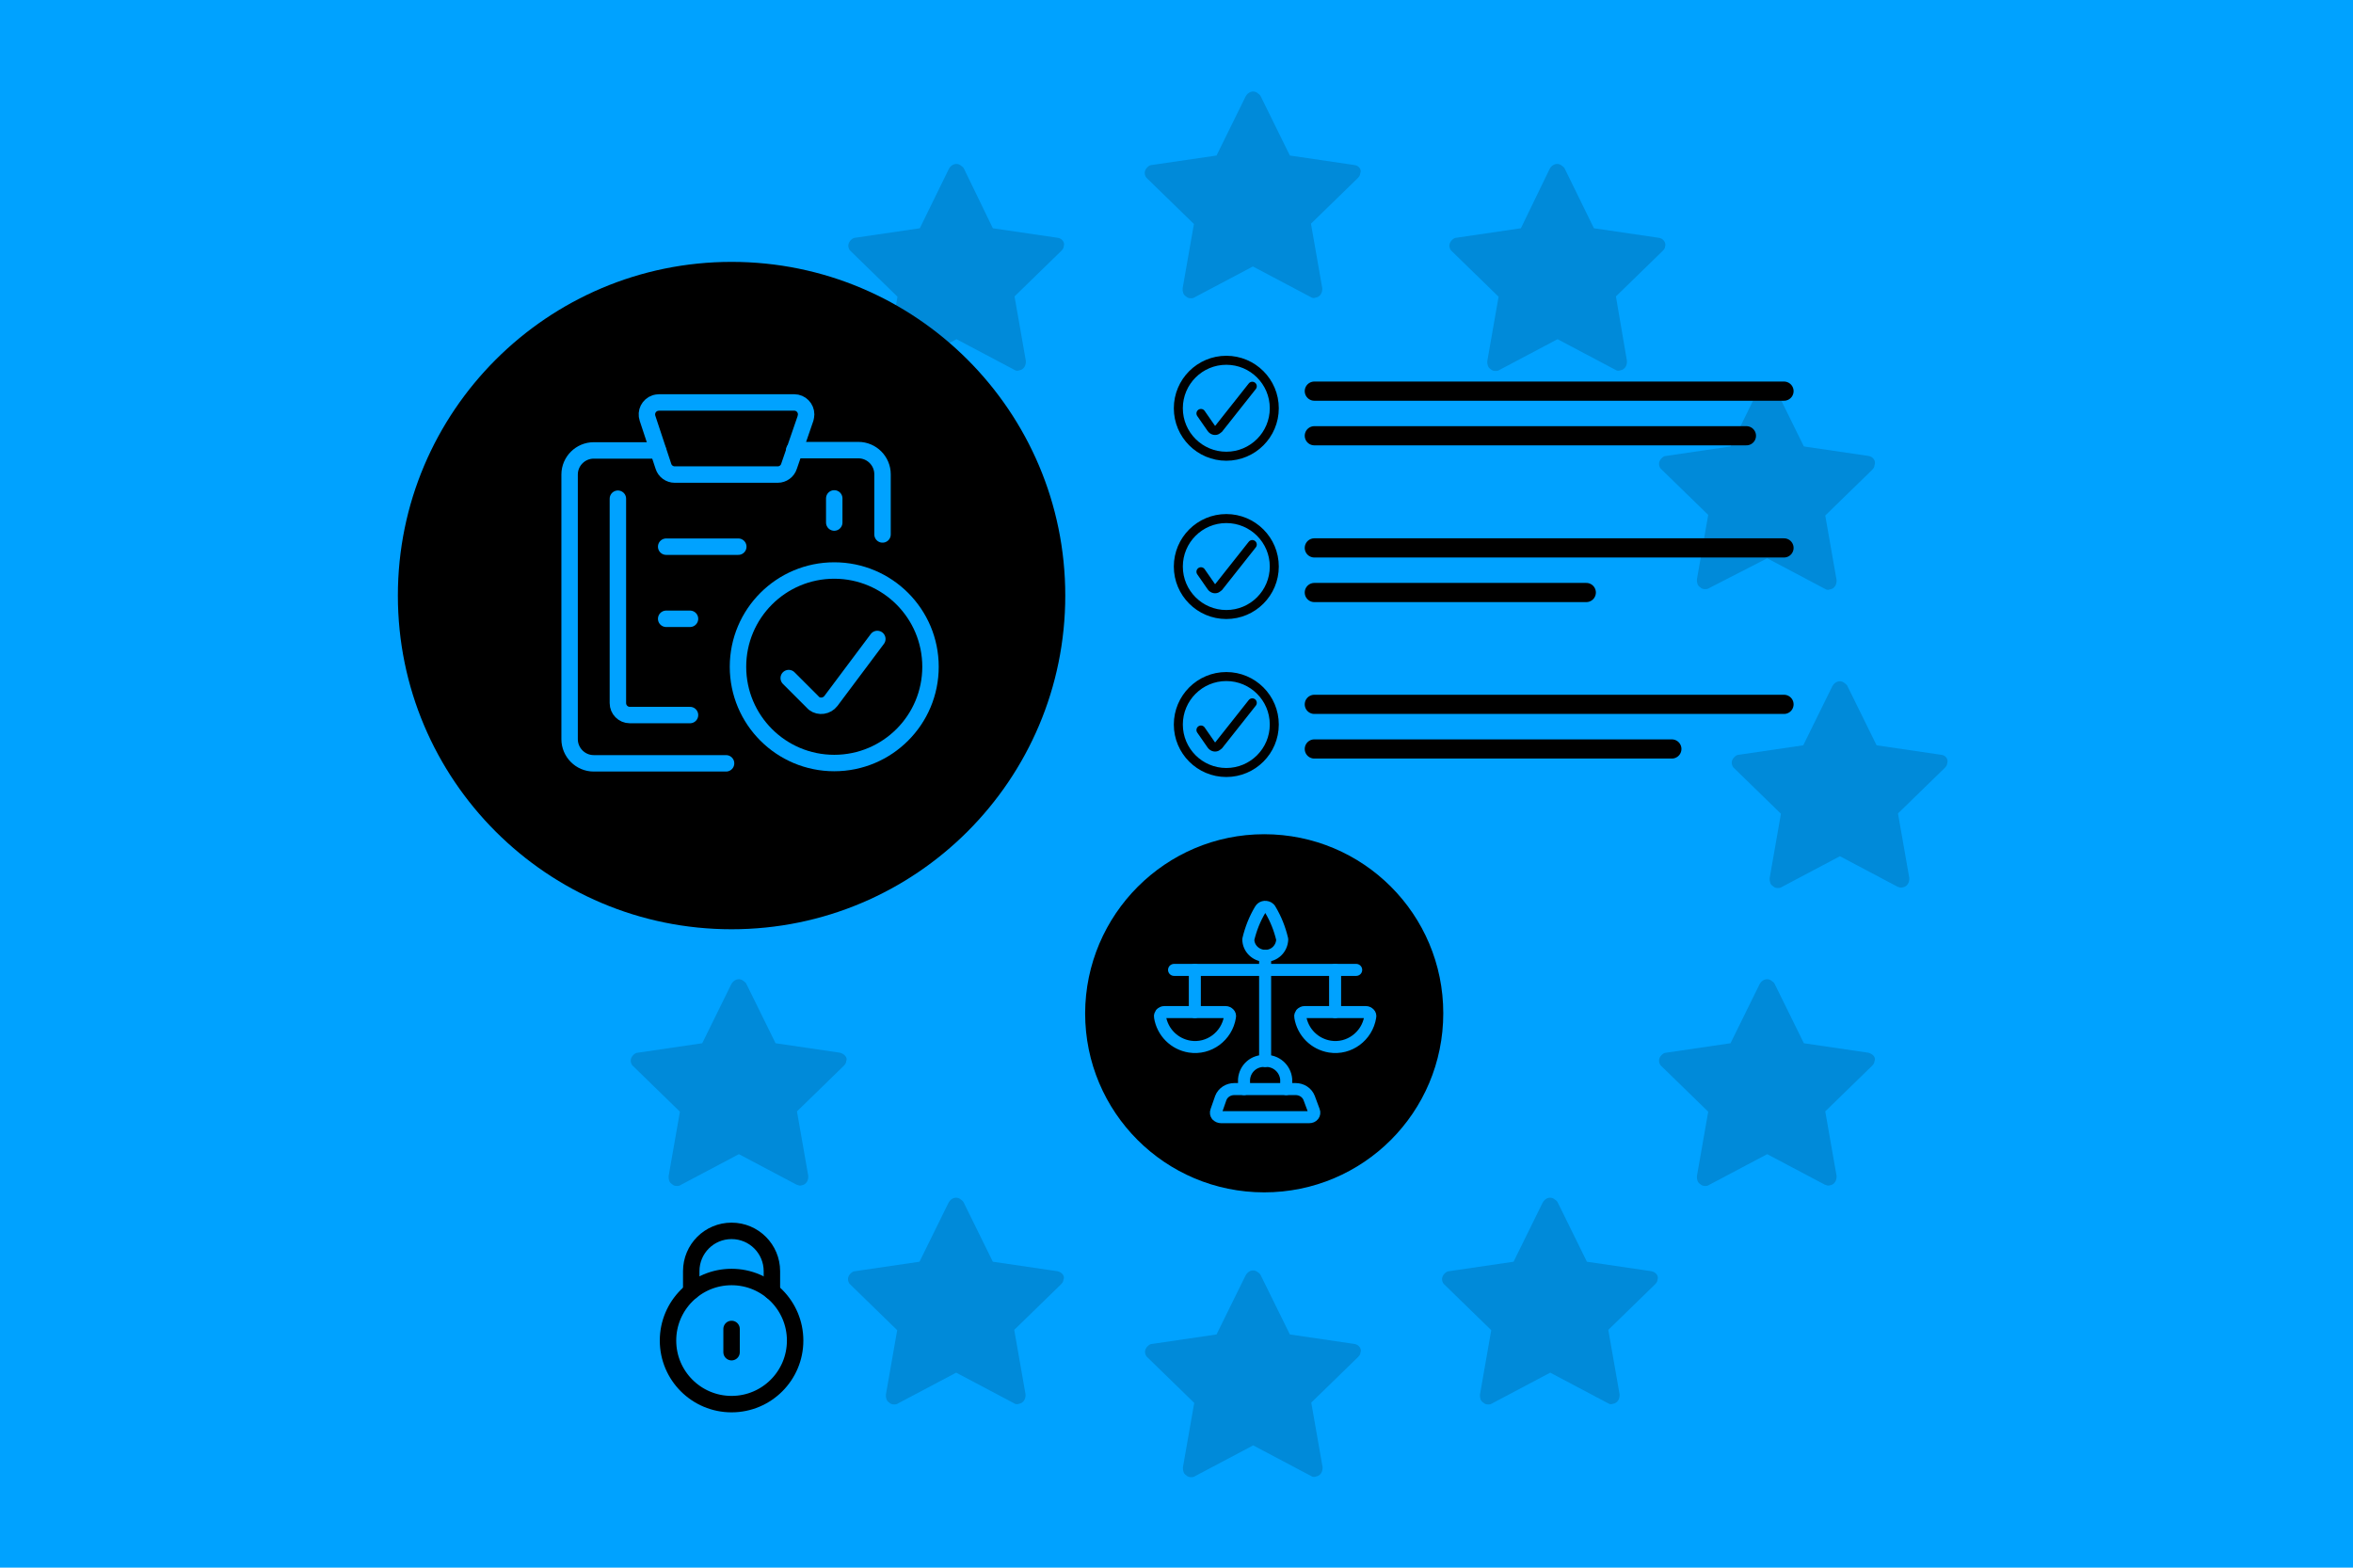 <?xml version="1.0" encoding="utf-8"?>
<!-- Generator: Adobe Illustrator 27.9.5, SVG Export Plug-In . SVG Version: 9.03 Build 54986)  -->
<svg version="1.1" id="Layer_1" xmlns="http://www.w3.org/2000/svg" xmlns:xlink="http://www.w3.org/1999/xlink" x="0px" y="0px"
	 width="770px" height="513px" viewBox="0 0 770 513" style="enable-background:new 0 0 770 513;" xml:space="preserve">
<style type="text/css">
	.st0{fill:#00A2FF;}
	.st1{opacity:0.15;}
	.st2{fill:none;stroke:#000000;stroke-width:6.276;stroke-linecap:round;}
	.st3{fill:none;stroke:#000000;stroke-width:2.948;stroke-linecap:round;stroke-linejoin:round;}
	.st4{fill:none;stroke:#00A2FF;stroke-width:3.931;stroke-linecap:round;stroke-linejoin:round;}
	.st5{fill:none;stroke:#00A2FF;stroke-width:5.379;stroke-linecap:round;stroke-linejoin:round;}
	.st6{fill:none;stroke:#000000;stroke-width:5.379;stroke-linecap:round;stroke-linejoin:round;}
	.st7{fill:none;stroke:#000000;stroke-width:5.379;stroke-linecap:round;stroke-miterlimit:10;}
</style>
<rect class="st0" width="770" height="513"/>
<path class="st1" d="M443.2,54l-21.1-3.1l-9.5-19.3c-0.2-0.6-0.8-0.9-1.3-1.3c-1.3-0.8-2.9-0.2-3.7,1.3l-9.5,19.3L376.9,54
	c-0.6,0-1.1,0.4-1.5,0.8c-0.6,0.6-0.8,1.3-0.8,1.8c0,0.8,0.4,1.5,0.8,1.8l15.3,14.9l-3.7,21.1c0,0.6,0,0.9,0.2,1.5s0.6,0.9,0.9,1.1
	c0.4,0.4,0.9,0.6,1.5,0.6s0.9,0,1.5-0.4l18.9-10l18.9,10c0.6,0.4,1.1,0.4,1.6,0.2c1.5-0.2,2.3-1.6,2.2-3.1l-3.7-21.1l15.3-14.9
	c0.4-0.4,0.8-0.9,0.8-1.5C445.7,55.5,444.7,54.2,443.2,54L443.2,54z M542.7,77.8l-21.1-3.1l-9.5-19.4c-0.2-0.6-0.8-0.9-1.3-1.3
	c-1.3-0.8-2.9-0.2-3.7,1.3l-9.4,19.4l-21.1,3.1c-0.6,0-1.1,0.4-1.5,0.8c-0.6,0.6-0.8,1.3-0.8,1.8c0,0.8,0.4,1.5,0.8,1.8l15.3,14.9
	l-3.7,21.1c0,0.6,0,0.9,0.2,1.5s0.6,0.9,0.9,1.1c0.4,0.4,0.9,0.6,1.5,0.6c0.6,0,0.9,0,1.5-0.4l18.9-10l18.9,10
	c0.6,0.4,1.1,0.4,1.6,0.2c1.5-0.2,2.3-1.6,2.2-3.1L528.8,97l15.3-14.9c0.4-0.4,0.8-0.9,0.8-1.5C545.3,79.4,544.2,77.9,542.7,77.8
	L542.7,77.8z M346,77.8l-21.1-3.1l-9.4-19.4c-0.2-0.6-0.8-0.9-1.3-1.3c-1.3-0.8-2.9-0.2-3.7,1.3L301,74.7l-21.1,3.1
	c-0.6,0-1.1,0.4-1.5,0.8c-0.6,0.6-0.8,1.3-0.8,1.8c0,0.8,0.4,1.5,0.8,1.8l15.3,14.9l-3.7,21.1c0,0.6,0,0.9,0.2,1.5s0.6,0.9,0.9,1.1
	c0.4,0.4,0.9,0.6,1.5,0.6s0.9,0,1.5-0.4l18.9-10l18.9,10c0.6,0.4,1.1,0.4,1.6,0.2c1.5-0.2,2.3-1.6,2.2-3.1L332,97l15.3-14.9
	c0.4-0.4,0.8-0.9,0.8-1.5C348.6,79.4,347.5,77.9,346,77.8L346,77.8z M611.4,149.2l-21.1-3.1l-9.5-19.3c-0.2-0.6-0.8-0.9-1.3-1.3
	c-1.3-0.8-2.9-0.2-3.7,1.3l-9.5,19.3l-21.1,3.1c-0.6,0-1.1,0.4-1.5,0.8c-0.6,0.6-0.8,1.3-0.8,1.8c0,0.8,0.4,1.5,0.8,1.8l15.3,14.9
	l-3.7,21.1c0,0.6,0,0.9,0.2,1.5c0.2,0.6,0.6,0.9,0.9,1.1c0.4,0.4,0.9,0.6,1.5,0.6s0.9,0,1.5-0.4l18.9-9.7l18.9,10
	c0.6,0.4,1.1,0.4,1.6,0.2c1.5-0.2,2.3-1.6,2.2-3.1l-3.7-21.1l15.3-14.9c0.4-0.4,0.8-0.9,0.8-1.5C614,150.8,612.9,149.4,611.4,149.2
	L611.4,149.2z M274.9,149.2l-21.1-3.1l-9.5-19.3c-0.2-0.6-0.8-0.9-1.3-1.3c-1.3-0.8-2.9-0.2-3.7,1.3l-9.5,19.3l-21.1,3.1
	c-0.6,0-1.1,0.4-1.5,0.8c-0.6,0.6-0.8,1.3-0.8,1.8c0,0.8,0.4,1.5,0.8,1.8l15.3,14.9l-3.7,21.1c0,0.6,0,0.9,0.2,1.5
	c0.2,0.6,0.6,0.9,0.9,1.1c0.4,0.4,0.9,0.6,1.5,0.6c0.6,0,0.9,0,1.5-0.4l18.9-10l18.9,10c0.6,0.4,1.1,0.4,1.6,0.2
	c1.5-0.2,2.3-1.6,2.2-3.1l-3.7-21.1l15.3-14.9c0.4-0.4,0.8-0.9,0.8-1.5C277.5,150.8,276.3,149.4,274.9,149.2L274.9,149.2z
	 M635.2,247l-21.1-3.1l-9.5-19.3c-0.2-0.6-0.8-0.9-1.3-1.3c-1.3-0.8-2.9-0.2-3.7,1.3l-9.5,19.3l-21.1,3.1c-0.6,0-1.1,0.4-1.5,0.8
	c-0.6,0.6-0.8,1.3-0.8,1.8c0,0.8,0.4,1.5,0.8,1.8l15.3,14.9l-3.7,21.1c0,0.6,0,0.9,0.2,1.5s0.6,0.9,0.9,1.1c0.4,0.4,0.9,0.6,1.5,0.6
	s0.9,0,1.5-0.4l18.9-10l18.9,10c0.6,0.2,1.1,0.4,1.6,0.2c1.5-0.2,2.3-1.6,2.2-3.1l-3.7-21.1l15.3-14.9c0.4-0.4,0.8-0.9,0.8-1.5
	C637.7,248.4,636.6,247.1,635.2,247L635.2,247z M248.9,247l-21.1-3.1l-9.5-19.3c-0.2-0.6-0.8-0.9-1.3-1.3c-1.3-0.8-2.9-0.2-3.7,1.3
	l-9.5,19.3l-21.1,3.1c-0.6,0-1.1,0.4-1.5,0.8c-0.6,0.6-0.8,1.3-0.8,1.8c0,0.8,0.4,1.5,0.8,1.8l15.3,14.9l-3.7,21.1
	c0,0.6,0,0.9,0.2,1.5s0.6,0.9,0.9,1.1c0.4,0.4,0.9,0.6,1.5,0.6c0.6,0,0.9,0,1.5-0.4l18.9-10l18.9,10c0.6,0.2,1.1,0.4,1.6,0.2
	c1.5-0.2,2.3-1.6,2.2-3.1l-3.7-21.1l15.3-14.9c0.4-0.4,0.8-0.9,0.8-1.5C251.4,248.4,250.3,247.1,248.9,247L248.9,247z M611.4,344.5
	l-21.1-3.1l-9.5-19.3c-0.2-0.6-0.8-0.9-1.3-1.3c-1.3-0.8-2.9-0.2-3.7,1.3l-9.5,19.3l-21.1,3.1c-0.6,0-1.1,0.4-1.5,0.8
	c-0.6,0.6-0.8,1.3-0.8,1.8c0,0.8,0.4,1.5,0.8,1.8l15.3,14.9l-3.7,21.1c0,0.6,0,0.9,0.2,1.5s0.6,0.9,0.9,1.1c0.4,0.4,0.9,0.6,1.5,0.6
	s0.9,0,1.5-0.4l18.9-10l18.9,10c0.6,0.2,1.1,0.4,1.6,0.2c1.5-0.2,2.3-1.6,2.2-3.1l-3.7-21.1l15.3-14.9c0.4-0.4,0.8-0.9,0.8-1.5
	C614,346.1,612.9,344.9,611.4,344.5L611.4,344.5z M274.9,344.5l-21.1-3.1l-9.5-19.3c-0.2-0.6-0.8-0.9-1.3-1.3
	c-1.3-0.8-2.9-0.2-3.7,1.3l-9.5,19.3l-21.1,3.1c-0.6,0-1.1,0.4-1.5,0.8c-0.6,0.6-0.8,1.3-0.8,1.8c0,0.8,0.4,1.5,0.8,1.8l15.3,14.9
	l-3.7,21.1c0,0.6,0,0.9,0.2,1.5s0.6,0.9,0.9,1.1c0.4,0.4,0.9,0.6,1.5,0.6c0.6,0,0.9,0,1.5-0.4l18.9-10l18.9,10
	c0.6,0.2,1.1,0.4,1.6,0.2c1.5-0.2,2.3-1.6,2.2-3.1l-3.7-21.1l15.3-14.9c0.4-0.4,0.8-0.9,0.8-1.5
	C277.5,346.1,276.3,344.9,274.9,344.5L274.9,344.5z M540.4,416l-21.1-3.1l-9.5-19.3c-0.2-0.6-0.8-0.9-1.3-1.3
	c-1.3-0.8-2.9-0.2-3.7,1.3l-9.5,19.3l-21.1,3.1c-0.6,0-1.1,0.4-1.5,0.8c-0.6,0.6-0.8,1.3-0.8,1.8c0,0.8,0.4,1.5,0.8,1.8l15.3,14.9
	l-3.7,21.1c0,0.6,0,0.9,0.2,1.5s0.6,0.9,0.9,1.1c0.4,0.4,0.9,0.6,1.5,0.6c0.6,0,0.9,0,1.5-0.4l18.9-10l18.9,10
	c0.6,0.4,1.1,0.4,1.6,0.2c1.5-0.2,2.3-1.6,2.2-3.1l-3.7-21.1l15.3-14.9c0.4-0.4,0.8-0.9,0.8-1.5C542.9,417.6,541.9,416.3,540.4,416
	L540.4,416z M346,416l-21.1-3.1l-9.5-19.3c-0.2-0.6-0.8-0.9-1.3-1.3c-1.3-0.8-2.9-0.2-3.7,1.3l-9.5,19.3l-21.1,3.1
	c-0.6,0-1.1,0.4-1.5,0.8c-0.6,0.6-0.8,1.3-0.8,1.8c0,0.8,0.4,1.5,0.8,1.8l15.3,14.9l-3.7,21.1c0,0.6,0,0.9,0.2,1.5s0.6,0.9,0.9,1.1
	c0.4,0.4,0.9,0.6,1.5,0.6s0.9,0,1.5-0.4l18.9-10l18.9,10c0.6,0.4,1.1,0.4,1.6,0.2c1.5-0.2,2.3-1.6,2.2-3.1l-3.7-21.1l15.3-14.9
	c0.4-0.4,0.8-0.9,0.8-1.5C348.6,417.6,347.5,416.3,346,416L346,416z M443.2,439.8l-21.1-3.1l-9.5-19.3c-0.2-0.6-0.8-0.9-1.3-1.3
	c-1.3-0.8-2.9-0.2-3.7,1.3l-9.5,19.3l-21.1,3.1c-0.6,0-1.1,0.4-1.5,0.8c-0.6,0.6-0.8,1.3-0.8,1.8c0,0.8,0.4,1.5,0.8,1.8l15.3,14.9
	l-3.7,21.1c0,0.6,0,0.9,0.2,1.5s0.6,0.9,0.9,1.1c0.4,0.4,0.9,0.6,1.5,0.6s0.9,0,1.5-0.4l18.9-10l18.9,10c0.6,0.4,1.1,0.4,1.6,0.2
	c1.5-0.2,2.3-1.6,2.2-3.1l-3.7-21.1l15.3-14.9c0.4-0.4,0.8-0.9,0.8-1.5C445.7,441.5,444.7,440,443.2,439.8L443.2,439.8z"/>
<g>
	<line class="st2" x1="430.1" y1="128" x2="583.8" y2="128"/>
	<line class="st2" x1="430.1" y1="142.6" x2="571.5" y2="142.6"/>
	<line class="st2" x1="430.1" y1="179.3" x2="583.8" y2="179.3"/>
	<line class="st2" x1="430.1" y1="193.9" x2="519.1" y2="193.9"/>
	<line class="st2" x1="430.1" y1="230.5" x2="583.8" y2="230.5"/>
	<line class="st2" x1="430.1" y1="245.1" x2="547.1" y2="245.1"/>
	<g>
		<path class="st3" d="M393,135.3l3.4,4.9c0.5,0.7,1.4,0.9,2,0.4c0.1-0.1,0.3-0.2,0.4-0.3l11-13.9"/>
		<circle class="st3" cx="401.3" cy="133.6" r="15.7"/>
	</g>
	<g>
		<path class="st3" d="M393,187.1l3.4,4.9c0.5,0.7,1.4,0.9,2,0.4c0.1-0.1,0.3-0.2,0.4-0.3l11-13.9"/>
		<circle class="st3" cx="401.3" cy="185.4" r="15.7"/>
	</g>
	<g>
		<path class="st3" d="M393,238.9l3.4,4.9c0.5,0.7,1.4,0.9,2,0.4c0.1-0.1,0.3-0.2,0.4-0.3l11-13.9"/>
		<circle class="st3" cx="401.3" cy="237.1" r="15.7"/>
	</g>
</g>
<path d="M413.7,273L413.7,273c32.4,0,58.6,26.2,58.6,58.6l0,0c0,32.4-26.2,58.6-58.6,58.6l0,0c-32.4,0-58.6-26.2-58.6-58.6l0,0
	C355.2,299.3,381.4,273,413.7,273z"/>
<g>
	<path class="st4" d="M430,363.6c0.2,0.5,0.1,1-0.2,1.4c-0.3,0.4-0.8,0.6-1.4,0.6h-28.8c-0.5,0-1-0.2-1.4-0.6
		c-0.3-0.4-0.4-0.9-0.2-1.4l1.5-4.3c0.7-1.8,2.5-2.9,4.4-2.9H424c1.9,0,3.7,1.1,4.4,2.9L430,363.6z"/>
	<path class="st4" d="M407.1,356.4v-3.2c0.3-3.6,3.3-6.2,6.9-6c3.6-0.2,6.6,2.5,6.9,6v3.2"/>
	<line class="st4" x1="414" y1="347.2" x2="414" y2="312.8"/>
	<path class="st4" d="M419.6,307.4c-0.1,3.1-2.6,5.5-5.7,5.4c-3-0.1-5.4-2.5-5.4-5.4c0.8-3.4,2.1-6.7,3.9-9.7
		c0.5-0.9,1.6-1.2,2.6-0.7c0.3,0.2,0.6,0.4,0.7,0.7C417.5,300.7,418.8,304,419.6,307.4z"/>
	<line class="st4" x1="384.2" y1="317.4" x2="443.8" y2="317.4"/>
	<line class="st4" x1="391" y1="317.4" x2="391" y2="331.2"/>
	<path class="st4" d="M401.1,331.2c0.4,0,0.8,0.2,1.1,0.5c0.3,0.3,0.4,0.7,0.3,1.1c-1,6.3-6.9,10.7-13.2,9.7c-5-0.8-8.9-4.7-9.7-9.7
		c-0.1-0.4,0.1-0.8,0.3-1.1c0.3-0.3,0.7-0.5,1.1-0.5H401.1z"/>
	<line class="st4" x1="436.9" y1="317.4" x2="436.9" y2="331.2"/>
	<path class="st4" d="M447,331.2c0.4,0,0.8,0.2,1.1,0.5c0.3,0.3,0.4,0.7,0.3,1.1c-1,6.3-6.9,10.7-13.2,9.7c-5-0.8-8.9-4.7-9.7-9.7
		c-0.1-0.4,0.1-0.8,0.3-1.1c0.3-0.3,0.7-0.5,1.1-0.5H447z"/>
</g>
<path d="M239.4,85.7L239.4,85.7c60.3,0,109.2,48.9,109.2,109.2l0,0c0,60.3-48.9,109.2-109.2,109.2l0,0
	c-60.3,0-109.2-48.9-109.2-109.2l0,0C130.2,134.6,179.2,85.7,239.4,85.7z"/>
<path class="st5" d="M288.8,174.9v-19.7c0-4.3-3.5-7.9-7.9-7.9h-21"/>
<path class="st5" d="M215.3,147.4h-21c-4.3,0-7.9,3.5-7.9,7.9v86.6c0,4.3,3.5,7.9,7.9,7.9h43.3"/>
<path class="st5" d="M258.2,152.6c-0.5,1.6-2,2.7-3.7,2.7h-33.7c-1.7,0-3.2-1.1-3.7-2.7l-5.2-15.7c-0.7-2.1,0.4-4.3,2.5-5
	c0.4-0.1,0.8-0.2,1.3-0.2h44.2c2.2,0,3.9,1.8,3.9,3.9c0,0.4-0.1,0.8-0.2,1.3L258.2,152.6z"/>
<path class="st5" d="M225.8,234h-19.7c-2.2,0-3.9-1.8-3.9-3.9v-66.9"/>
<line class="st5" x1="273" y1="163.1" x2="273" y2="171"/>
<circle class="st5" cx="273" cy="218.2" r="31.5"/>
<path class="st5" d="M287.1,209.1l-15.2,20.3c-1.3,1.7-3.8,2.1-5.5,0.8c-0.1-0.1-0.3-0.2-0.4-0.4l-7.9-7.9"/>
<line class="st5" x1="218" y1="178.9" x2="241.6" y2="178.9"/>
<line class="st5" x1="218" y1="202.5" x2="225.8" y2="202.5"/>
<circle class="st6" cx="239.4" cy="438.7" r="20.8"/>
<path class="st6" d="M226.2,422.6V416c0-7.3,5.9-13.2,13.2-13.2c7.3,0,13.2,5.9,13.2,13.2v6.6"/>
<line class="st7" x1="239.4" y1="434.9" x2="239.4" y2="442.5"/>
</svg>
